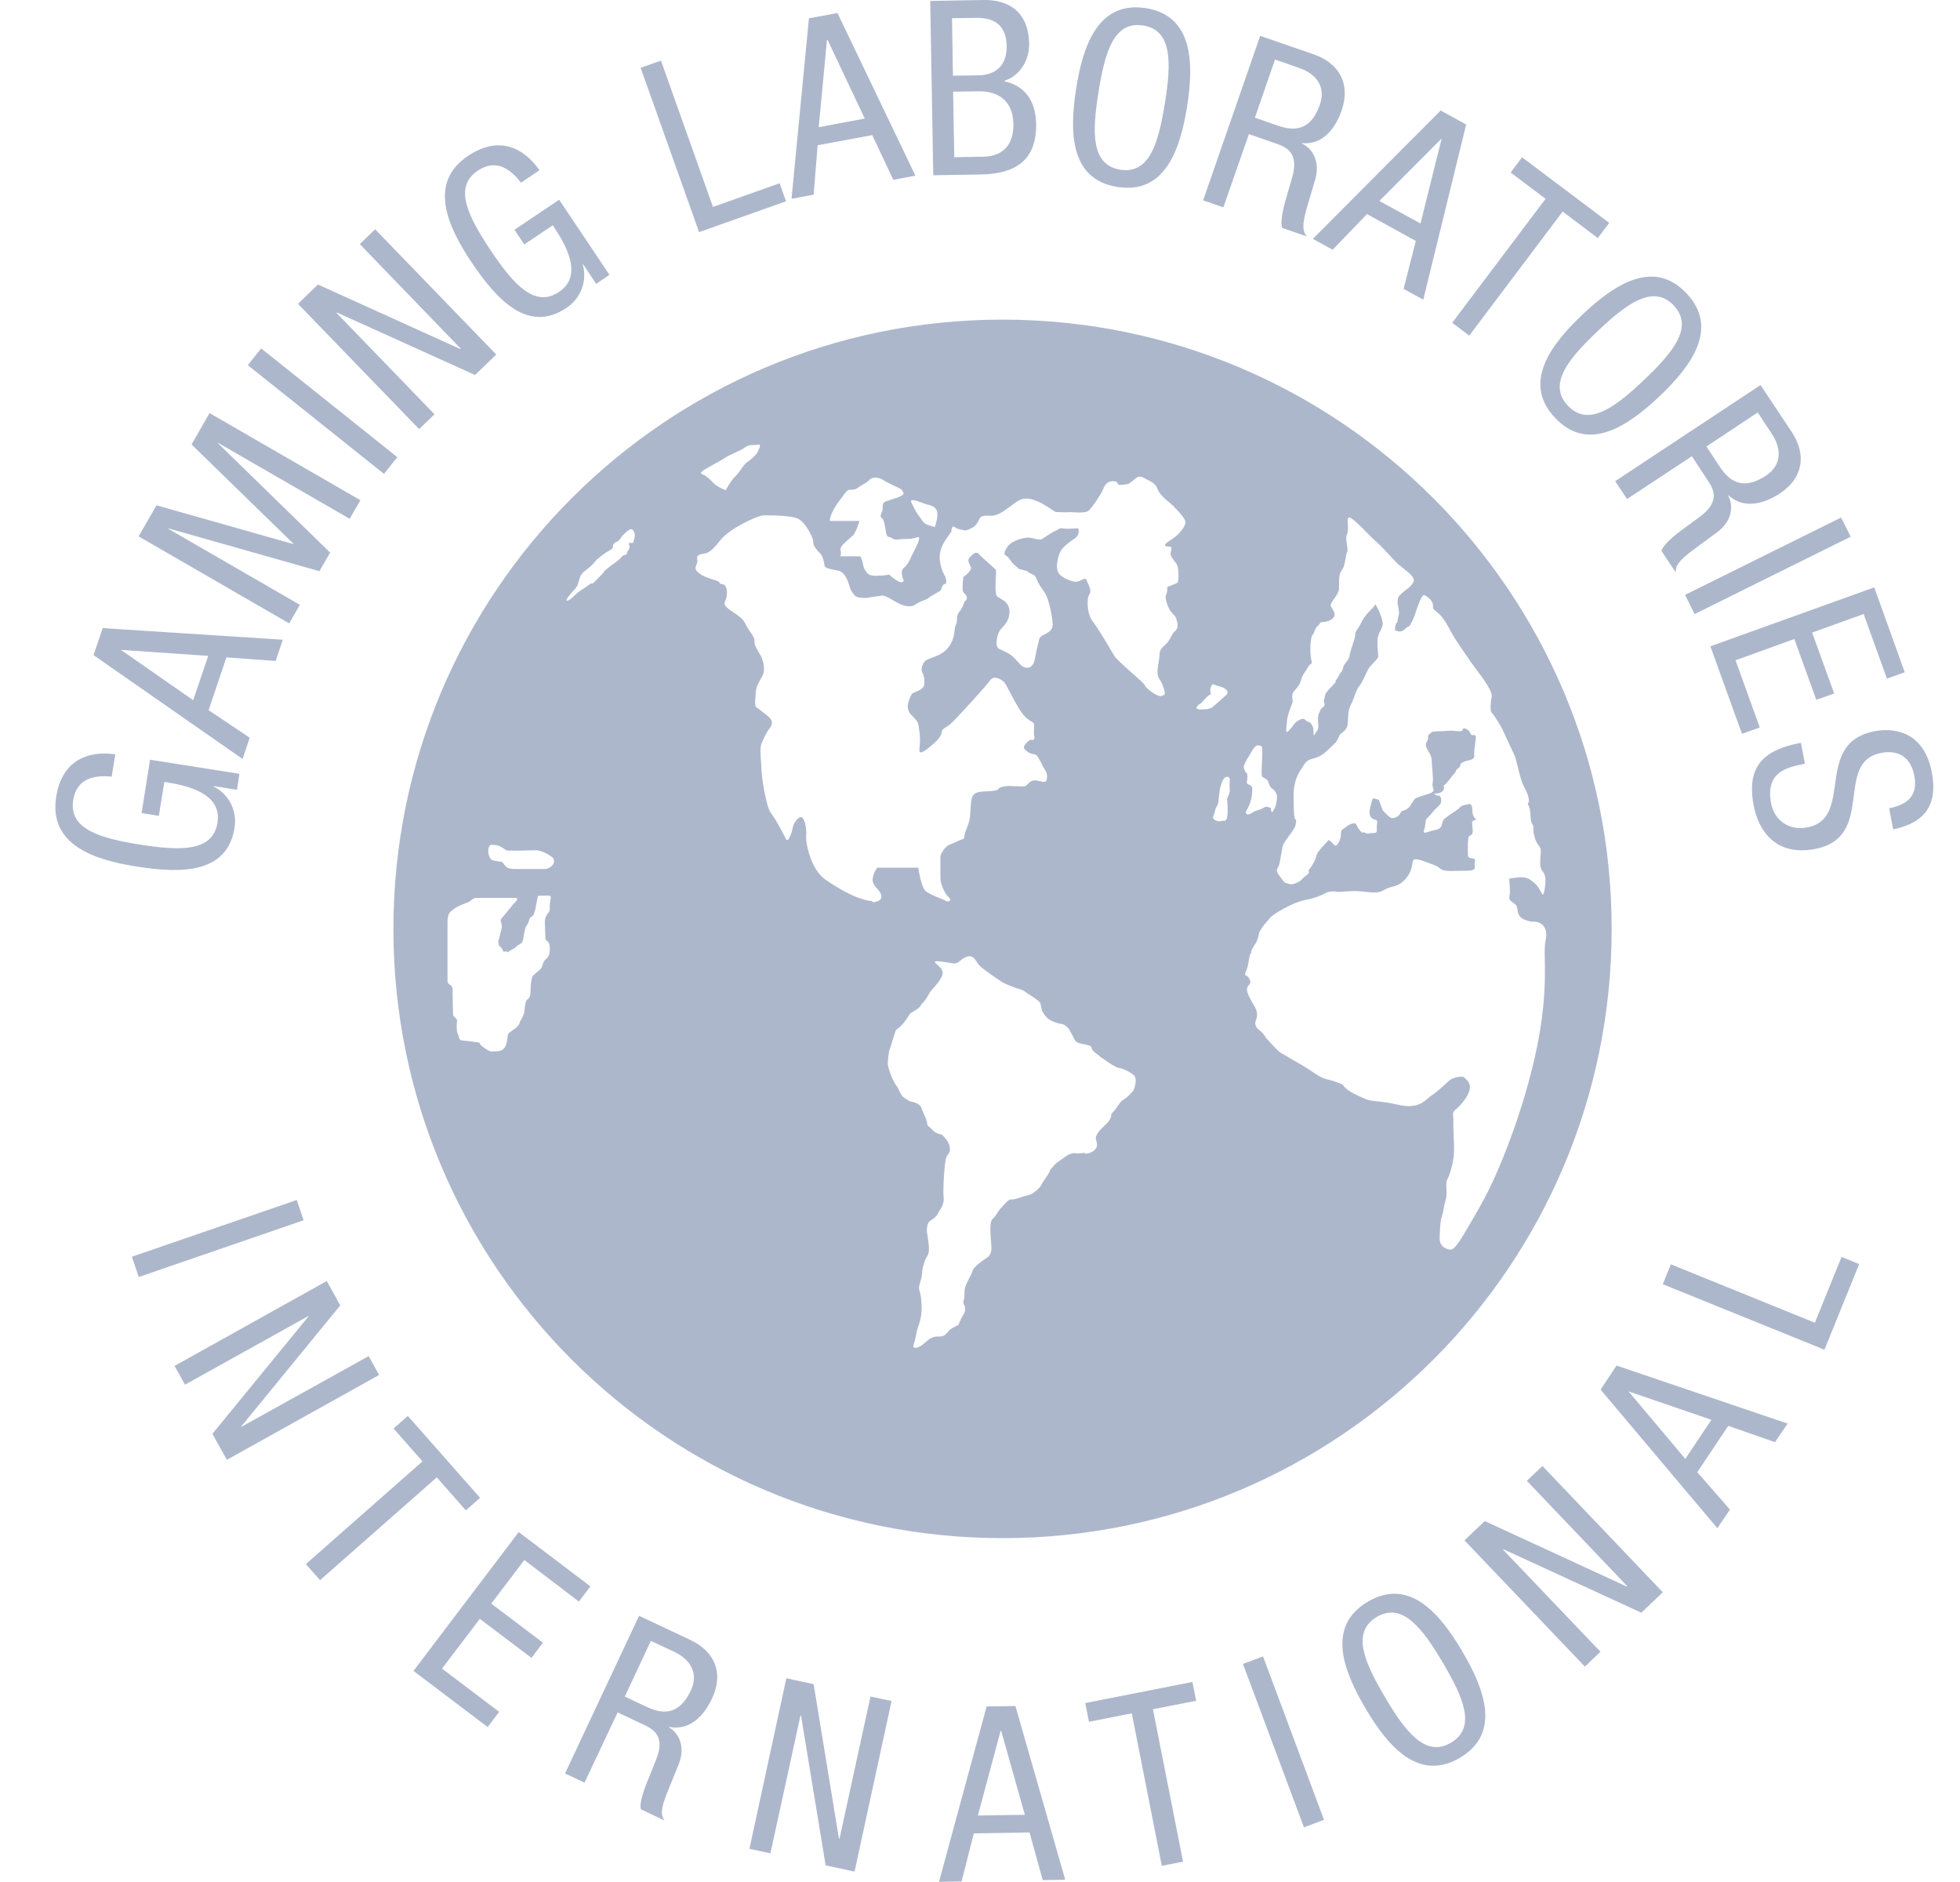 <svg width="25" height="24" viewBox="0 0 25 24" fill="none" xmlns="http://www.w3.org/2000/svg">
<path fill-rule="evenodd" clip-rule="evenodd" d="M20.557 11.846C20.557 16.137 17.078 19.615 12.787 19.615C8.496 19.615 5.018 16.137 5.018 11.846C5.018 7.555 8.496 4.076 12.787 4.076C17.078 4.076 20.557 7.555 20.557 11.846ZM9.384 6.069C9.32 6.131 9.255 6.253 9.255 6.253V6.251C9.255 6.251 9.138 6.205 9.097 6.157C9.056 6.112 9.011 6.069 8.963 6.05C8.916 6.033 8.956 6.008 8.989 5.987L8.992 5.985C9.005 5.977 9.038 5.958 9.077 5.937L9.077 5.937L9.077 5.937C9.139 5.903 9.216 5.86 9.255 5.834C9.286 5.814 9.329 5.794 9.373 5.774C9.422 5.752 9.471 5.729 9.504 5.705C9.545 5.675 9.578 5.675 9.612 5.675C9.629 5.675 9.647 5.675 9.667 5.671C9.711 5.662 9.692 5.701 9.678 5.732L9.678 5.732C9.673 5.742 9.669 5.751 9.667 5.757C9.66 5.784 9.588 5.856 9.533 5.892C9.503 5.911 9.481 5.943 9.457 5.978L9.457 5.978C9.436 6.008 9.414 6.04 9.384 6.069ZM11.133 11.506C11.212 11.499 11.255 11.47 11.238 11.408C11.229 11.378 11.209 11.356 11.189 11.334C11.166 11.309 11.143 11.283 11.133 11.245C11.114 11.173 11.188 11.065 11.188 11.065H11.712C11.712 11.065 11.748 11.307 11.803 11.36C11.838 11.393 11.919 11.426 11.982 11.451L11.982 11.451L11.982 11.451C12.019 11.466 12.05 11.479 12.06 11.487C12.086 11.508 12.153 11.487 12.103 11.444C12.053 11.401 11.995 11.278 11.995 11.195V10.924C11.995 10.89 12.057 10.795 12.103 10.775C12.151 10.756 12.172 10.747 12.23 10.72C12.245 10.713 12.258 10.709 12.268 10.706C12.294 10.697 12.302 10.695 12.302 10.658C12.302 10.636 12.314 10.605 12.328 10.569L12.328 10.569C12.347 10.521 12.369 10.465 12.373 10.407C12.375 10.388 12.376 10.369 12.377 10.35V10.35V10.35V10.35C12.382 10.261 12.386 10.172 12.414 10.141C12.447 10.101 12.489 10.098 12.552 10.093L12.555 10.093C12.568 10.092 12.581 10.091 12.595 10.091L12.595 10.091L12.595 10.091L12.595 10.091H12.595C12.655 10.087 12.723 10.084 12.733 10.064C12.747 10.038 12.8 10.028 12.85 10.024C12.87 10.021 12.906 10.024 12.944 10.026C12.999 10.029 13.058 10.032 13.078 10.024C13.09 10.018 13.101 10.008 13.112 9.996C13.132 9.976 13.155 9.953 13.193 9.952C13.215 9.951 13.24 9.956 13.264 9.962C13.305 9.971 13.341 9.979 13.348 9.952C13.36 9.909 13.36 9.861 13.329 9.818C13.313 9.794 13.298 9.763 13.285 9.738L13.285 9.738L13.285 9.738C13.275 9.717 13.266 9.699 13.26 9.691C13.256 9.686 13.252 9.679 13.249 9.672C13.236 9.649 13.221 9.619 13.19 9.619C13.149 9.619 13.039 9.561 13.063 9.513C13.089 9.465 13.142 9.434 13.142 9.434C13.142 9.434 13.207 9.453 13.193 9.394C13.185 9.364 13.187 9.325 13.189 9.291C13.191 9.259 13.192 9.233 13.185 9.224C13.179 9.215 13.167 9.208 13.152 9.199C13.135 9.188 13.113 9.175 13.087 9.152C13.047 9.116 13.015 9.064 12.993 9.029L12.982 9.01C12.972 8.995 12.94 8.936 12.907 8.874L12.907 8.874L12.907 8.874C12.869 8.803 12.829 8.728 12.816 8.709C12.79 8.673 12.682 8.601 12.63 8.675C12.575 8.752 12.177 9.19 12.117 9.238C12.097 9.255 12.079 9.265 12.064 9.275C12.035 9.292 12.016 9.303 12.012 9.336C12.005 9.386 11.957 9.444 11.899 9.492L11.884 9.504C11.823 9.556 11.72 9.643 11.727 9.561L11.729 9.533C11.735 9.461 11.739 9.41 11.727 9.331C11.723 9.311 11.722 9.295 11.72 9.281C11.715 9.232 11.713 9.211 11.665 9.159C11.653 9.146 11.643 9.136 11.635 9.127L11.635 9.127C11.599 9.091 11.592 9.083 11.581 9.037C11.566 8.979 11.614 8.874 11.631 8.85C11.637 8.841 11.656 8.834 11.678 8.824C11.723 8.806 11.784 8.781 11.789 8.728C11.796 8.649 11.782 8.613 11.763 8.572C11.743 8.531 11.763 8.471 11.799 8.431C11.811 8.416 11.842 8.405 11.88 8.39C11.95 8.365 12.043 8.33 12.1 8.251C12.16 8.171 12.169 8.095 12.176 8.039C12.18 8.01 12.182 7.987 12.191 7.971C12.203 7.951 12.204 7.926 12.206 7.901C12.207 7.869 12.209 7.836 12.232 7.808C12.273 7.758 12.292 7.703 12.299 7.681C12.302 7.674 12.307 7.668 12.313 7.662C12.326 7.649 12.341 7.634 12.328 7.604C12.32 7.586 12.309 7.576 12.3 7.566C12.288 7.554 12.278 7.543 12.278 7.518C12.278 7.475 12.282 7.353 12.292 7.353C12.302 7.353 12.378 7.288 12.385 7.252C12.388 7.239 12.38 7.222 12.371 7.204C12.356 7.174 12.339 7.141 12.366 7.111C12.409 7.063 12.452 7.025 12.488 7.068C12.508 7.091 12.567 7.144 12.619 7.19L12.619 7.19L12.619 7.19C12.663 7.229 12.701 7.263 12.704 7.269C12.706 7.273 12.704 7.302 12.703 7.342C12.698 7.433 12.69 7.579 12.718 7.604C12.728 7.613 12.741 7.621 12.757 7.63C12.808 7.659 12.878 7.7 12.876 7.803C12.874 7.906 12.825 7.96 12.785 8.002C12.773 8.015 12.762 8.026 12.754 8.038C12.718 8.088 12.685 8.244 12.742 8.273C12.755 8.279 12.768 8.285 12.782 8.292L12.782 8.292L12.782 8.292L12.782 8.292L12.782 8.292C12.829 8.314 12.88 8.338 12.919 8.373C12.938 8.39 12.956 8.41 12.973 8.429C13.002 8.462 13.03 8.494 13.061 8.507C13.109 8.529 13.173 8.515 13.195 8.424C13.205 8.381 13.211 8.347 13.217 8.318C13.223 8.283 13.229 8.253 13.238 8.222C13.244 8.205 13.247 8.191 13.249 8.178C13.255 8.148 13.259 8.128 13.293 8.107C13.301 8.102 13.311 8.098 13.321 8.092C13.369 8.067 13.429 8.036 13.427 7.966C13.425 7.882 13.384 7.65 13.329 7.564C13.307 7.53 13.292 7.507 13.279 7.489C13.26 7.462 13.25 7.446 13.238 7.42L13.23 7.402L13.23 7.402C13.216 7.371 13.21 7.355 13.197 7.341C13.191 7.333 13.178 7.328 13.164 7.322C13.148 7.315 13.129 7.307 13.114 7.293C13.099 7.28 13.069 7.273 13.042 7.267C13.015 7.261 12.991 7.256 12.984 7.245C12.977 7.234 12.97 7.229 12.96 7.222C12.951 7.215 12.939 7.206 12.922 7.188C12.907 7.171 12.894 7.154 12.883 7.138C12.869 7.119 12.857 7.102 12.845 7.094L12.836 7.089C12.82 7.078 12.81 7.072 12.812 7.051C12.816 7.027 12.848 6.951 12.919 6.912C12.991 6.872 13.085 6.85 13.14 6.857C13.159 6.86 13.179 6.865 13.199 6.87L13.199 6.87C13.236 6.879 13.271 6.887 13.288 6.876C13.294 6.873 13.305 6.866 13.317 6.857C13.362 6.827 13.438 6.777 13.458 6.771C13.468 6.768 13.478 6.762 13.488 6.756C13.507 6.744 13.528 6.731 13.549 6.737C13.576 6.747 13.679 6.741 13.726 6.739C13.737 6.738 13.745 6.737 13.748 6.737C13.762 6.737 13.774 6.821 13.715 6.862L13.696 6.875C13.636 6.917 13.542 6.982 13.516 7.054C13.487 7.133 13.466 7.233 13.497 7.298C13.528 7.363 13.645 7.406 13.705 7.418C13.735 7.423 13.769 7.408 13.796 7.396C13.825 7.382 13.849 7.372 13.856 7.391C13.859 7.399 13.864 7.409 13.869 7.421L13.869 7.421L13.869 7.421C13.891 7.469 13.925 7.543 13.897 7.576C13.861 7.616 13.856 7.82 13.94 7.928C14.001 8.007 14.089 8.155 14.153 8.262L14.153 8.263C14.176 8.302 14.196 8.335 14.21 8.359C14.24 8.407 14.348 8.501 14.443 8.585L14.443 8.585L14.443 8.585C14.523 8.656 14.594 8.719 14.603 8.74C14.622 8.785 14.766 8.888 14.809 8.876C14.852 8.864 14.86 8.857 14.857 8.833C14.855 8.809 14.831 8.721 14.795 8.67C14.759 8.62 14.761 8.562 14.768 8.512L14.776 8.462C14.78 8.432 14.784 8.405 14.788 8.378C14.788 8.371 14.789 8.364 14.789 8.357C14.79 8.322 14.792 8.283 14.857 8.227C14.901 8.19 14.92 8.152 14.938 8.119C14.951 8.092 14.964 8.068 14.986 8.05C15.037 8.009 15.02 7.949 15.006 7.899C14.996 7.865 14.986 7.855 14.974 7.843C14.968 7.837 14.962 7.831 14.955 7.822C14.947 7.811 14.941 7.805 14.936 7.8C14.928 7.791 14.922 7.785 14.915 7.767L14.908 7.753C14.89 7.714 14.853 7.631 14.874 7.583C14.898 7.528 14.886 7.485 14.886 7.485C14.886 7.485 15.003 7.444 15.02 7.43C15.037 7.415 15.034 7.267 15.02 7.221C15.013 7.197 14.995 7.174 14.977 7.151C14.959 7.127 14.941 7.104 14.934 7.08C14.928 7.06 14.933 7.038 14.938 7.019C14.944 6.993 14.949 6.974 14.922 6.972L14.92 6.972C14.873 6.967 14.845 6.965 14.867 6.936C14.876 6.924 14.899 6.909 14.926 6.89C14.966 6.864 15.015 6.831 15.046 6.793C15.101 6.728 15.13 6.685 15.116 6.637C15.101 6.589 14.96 6.443 14.917 6.409C14.874 6.376 14.809 6.316 14.783 6.273C14.776 6.262 14.771 6.25 14.766 6.239C14.751 6.205 14.736 6.169 14.675 6.139C14.653 6.128 14.634 6.118 14.618 6.109C14.572 6.083 14.544 6.068 14.512 6.084C14.494 6.093 14.474 6.109 14.454 6.126C14.426 6.149 14.398 6.172 14.376 6.175C14.37 6.175 14.363 6.176 14.356 6.177C14.316 6.183 14.26 6.192 14.256 6.167C14.251 6.139 14.213 6.131 14.162 6.141C14.112 6.151 14.084 6.199 14.069 6.242C14.055 6.285 13.933 6.472 13.885 6.512C13.85 6.542 13.755 6.536 13.693 6.533L13.693 6.533L13.693 6.533C13.668 6.531 13.649 6.53 13.64 6.531C13.609 6.536 13.47 6.531 13.461 6.527C13.457 6.525 13.441 6.515 13.419 6.5L13.419 6.5C13.363 6.464 13.269 6.403 13.233 6.393C13.225 6.39 13.216 6.387 13.206 6.383C13.151 6.362 13.062 6.328 12.955 6.407L12.916 6.436C12.808 6.516 12.724 6.579 12.646 6.577L12.641 6.577C12.558 6.574 12.509 6.573 12.491 6.62C12.472 6.668 12.441 6.704 12.428 6.713C12.416 6.725 12.335 6.769 12.306 6.764C12.278 6.759 12.208 6.742 12.208 6.742C12.208 6.742 12.172 6.713 12.158 6.716C12.143 6.721 12.132 6.757 12.136 6.771C12.138 6.776 12.126 6.793 12.107 6.818C12.07 6.869 12.009 6.955 11.993 7.037C11.966 7.159 12.021 7.293 12.048 7.336C12.074 7.379 12.074 7.437 12.062 7.444C12.059 7.446 12.055 7.447 12.052 7.447C12.044 7.448 12.036 7.449 12.021 7.473C12.012 7.487 12.009 7.499 12.007 7.508C12.005 7.519 12.002 7.528 11.988 7.537C11.974 7.547 11.967 7.551 11.959 7.555C11.952 7.558 11.944 7.562 11.93 7.571L11.918 7.579L11.912 7.583C11.91 7.584 11.908 7.585 11.903 7.588L11.873 7.604C11.851 7.616 11.848 7.62 11.846 7.624C11.843 7.629 11.84 7.634 11.772 7.66C11.726 7.677 11.701 7.693 11.681 7.706C11.653 7.724 11.636 7.734 11.585 7.731C11.512 7.727 11.438 7.683 11.387 7.653L11.387 7.653C11.378 7.647 11.37 7.642 11.363 7.638C11.312 7.609 11.262 7.59 11.25 7.595C11.245 7.597 11.221 7.6 11.192 7.604C11.154 7.608 11.106 7.614 11.078 7.621C11.027 7.633 10.927 7.621 10.908 7.6C10.889 7.578 10.857 7.542 10.845 7.506C10.844 7.502 10.842 7.497 10.84 7.49C10.824 7.434 10.784 7.298 10.697 7.279C10.679 7.275 10.662 7.271 10.645 7.268C10.574 7.254 10.523 7.243 10.517 7.214C10.516 7.209 10.515 7.202 10.514 7.196L10.514 7.196L10.514 7.195L10.514 7.195L10.514 7.195C10.507 7.155 10.496 7.093 10.46 7.056C10.417 7.013 10.369 6.958 10.373 6.912C10.378 6.867 10.275 6.656 10.175 6.613C10.079 6.572 9.834 6.572 9.75 6.572L9.739 6.572C9.667 6.572 9.31 6.737 9.195 6.881C9.08 7.025 9.047 7.039 9.008 7.054C8.999 7.057 8.986 7.059 8.973 7.062H8.973C8.93 7.069 8.879 7.078 8.893 7.133C8.901 7.16 8.891 7.181 8.883 7.202C8.869 7.236 8.856 7.266 8.92 7.312C8.973 7.353 9.043 7.374 9.096 7.391C9.143 7.405 9.177 7.415 9.178 7.432C9.18 7.444 9.19 7.446 9.204 7.448C9.23 7.451 9.267 7.457 9.272 7.547C9.275 7.602 9.262 7.635 9.252 7.66C9.237 7.696 9.23 7.715 9.291 7.763C9.32 7.785 9.347 7.804 9.371 7.82L9.371 7.82L9.371 7.82L9.372 7.82L9.372 7.82C9.431 7.861 9.477 7.892 9.511 7.961C9.53 8 9.552 8.032 9.571 8.06L9.571 8.06L9.571 8.06L9.571 8.06L9.571 8.06L9.571 8.06L9.571 8.06C9.601 8.103 9.625 8.138 9.624 8.177C9.62 8.223 9.655 8.281 9.682 8.325C9.693 8.343 9.702 8.359 9.708 8.371C9.727 8.414 9.756 8.498 9.741 8.572C9.735 8.603 9.718 8.634 9.699 8.666C9.673 8.711 9.645 8.76 9.641 8.821C9.639 8.839 9.638 8.856 9.637 8.873L9.637 8.873L9.637 8.873L9.637 8.873L9.637 8.873C9.63 8.952 9.626 9.008 9.648 9.02C9.664 9.029 9.687 9.047 9.718 9.072L9.718 9.072C9.738 9.088 9.762 9.107 9.789 9.128C9.859 9.18 9.859 9.236 9.818 9.286C9.777 9.336 9.739 9.422 9.712 9.485C9.694 9.528 9.701 9.63 9.707 9.715L9.707 9.715C9.71 9.751 9.712 9.784 9.712 9.808C9.712 9.887 9.77 10.287 9.832 10.366C9.895 10.445 10.002 10.651 10.026 10.701C10.05 10.752 10.098 10.632 10.11 10.56C10.122 10.488 10.196 10.395 10.232 10.426C10.268 10.459 10.29 10.562 10.283 10.661C10.275 10.759 10.345 11.089 10.527 11.216C10.709 11.343 10.864 11.417 10.922 11.439C10.979 11.46 11.08 11.494 11.121 11.489L11.133 11.506ZM6.432 11.026C6.424 11.015 6.415 11.003 6.403 10.991H6.405C6.405 10.991 6.297 10.979 6.271 10.965C6.247 10.95 6.228 10.898 6.228 10.85C6.228 10.802 6.249 10.773 6.264 10.773C6.278 10.773 6.338 10.775 6.364 10.787C6.391 10.8 6.446 10.831 6.458 10.843C6.465 10.852 6.678 10.847 6.787 10.844H6.787H6.787L6.787 10.844L6.787 10.844L6.787 10.844C6.816 10.843 6.838 10.843 6.846 10.843C6.882 10.843 6.97 10.879 7.004 10.905C7.009 10.909 7.015 10.913 7.021 10.916L7.021 10.916C7.048 10.934 7.072 10.949 7.066 10.991C7.059 11.041 7.001 11.082 6.946 11.082H6.575C6.473 11.082 6.455 11.058 6.432 11.026ZM6.57 11.45C6.642 11.45 6.549 11.527 6.549 11.527L6.546 11.531C6.546 11.531 6.455 11.646 6.412 11.694C6.381 11.727 6.384 11.736 6.39 11.758C6.393 11.765 6.396 11.775 6.398 11.788C6.403 11.824 6.4 11.834 6.395 11.851C6.394 11.856 6.392 11.861 6.39 11.867C6.388 11.876 6.386 11.885 6.384 11.896C6.379 11.92 6.373 11.948 6.362 11.982C6.352 12.009 6.355 12.014 6.358 12.02C6.36 12.024 6.363 12.028 6.362 12.039C6.361 12.054 6.369 12.062 6.38 12.072C6.391 12.083 6.404 12.095 6.414 12.118L6.414 12.118C6.422 12.136 6.424 12.14 6.427 12.14C6.427 12.14 6.428 12.14 6.429 12.139C6.434 12.135 6.442 12.128 6.47 12.137C6.489 12.144 6.495 12.146 6.495 12.146C6.495 12.146 6.494 12.145 6.493 12.144C6.489 12.14 6.48 12.134 6.491 12.13C6.503 12.126 6.507 12.123 6.514 12.119C6.519 12.115 6.526 12.111 6.539 12.104L6.547 12.1C6.567 12.09 6.567 12.09 6.587 12.07C6.599 12.059 6.608 12.053 6.619 12.047C6.628 12.043 6.637 12.037 6.649 12.027C6.669 12.011 6.674 11.976 6.678 11.943C6.68 11.933 6.681 11.924 6.683 11.915C6.69 11.876 6.697 11.848 6.704 11.826C6.707 11.818 6.712 11.811 6.718 11.803C6.727 11.789 6.74 11.772 6.747 11.74C6.756 11.705 6.765 11.699 6.778 11.691C6.783 11.688 6.789 11.684 6.795 11.678C6.817 11.656 6.831 11.587 6.836 11.551C6.841 11.515 6.862 11.424 6.862 11.424C6.862 11.424 6.984 11.417 7.013 11.424C7.03 11.428 7.026 11.45 7.02 11.481C7.016 11.505 7.011 11.534 7.013 11.565C7.015 11.616 7.005 11.629 6.991 11.645C6.985 11.652 6.979 11.659 6.972 11.671C6.951 11.709 6.946 11.735 6.951 11.8C6.952 11.82 6.952 11.841 6.953 11.861L6.953 11.861L6.953 11.861L6.953 11.861L6.953 11.861L6.953 11.861L6.953 11.861L6.953 11.861L6.953 11.861C6.954 11.906 6.955 11.947 6.958 11.972C6.96 11.985 6.967 11.991 6.976 11.997C6.991 12.009 7.01 12.023 7.013 12.087C7.018 12.187 6.982 12.216 6.956 12.238L6.956 12.238C6.936 12.256 6.929 12.277 6.919 12.308L6.913 12.329C6.904 12.354 6.873 12.379 6.844 12.402L6.844 12.402C6.822 12.42 6.801 12.437 6.793 12.451C6.774 12.485 6.767 12.585 6.767 12.636C6.767 12.686 6.757 12.727 6.731 12.743C6.704 12.76 6.697 12.803 6.69 12.887C6.685 12.938 6.665 12.973 6.648 13.001C6.637 13.019 6.628 13.034 6.625 13.05C6.62 13.081 6.568 13.118 6.527 13.147C6.515 13.155 6.504 13.163 6.496 13.17C6.477 13.185 6.475 13.209 6.472 13.24C6.469 13.268 6.465 13.302 6.448 13.34C6.419 13.406 6.35 13.407 6.304 13.408C6.294 13.408 6.285 13.408 6.278 13.409C6.246 13.413 6.203 13.381 6.172 13.358C6.165 13.353 6.159 13.348 6.153 13.345C6.122 13.323 6.117 13.297 6.117 13.297C6.117 13.297 5.981 13.275 5.911 13.27C5.863 13.269 5.859 13.249 5.854 13.225C5.851 13.214 5.849 13.202 5.842 13.191C5.818 13.155 5.825 13.057 5.83 13.021C5.833 13.001 5.817 12.987 5.803 12.974C5.792 12.965 5.782 12.956 5.78 12.945C5.777 12.918 5.773 12.684 5.773 12.617C5.773 12.582 5.755 12.569 5.738 12.558C5.723 12.547 5.708 12.536 5.708 12.509V11.752C5.708 11.646 5.75 11.619 5.777 11.602C5.784 11.597 5.79 11.594 5.794 11.589C5.813 11.568 5.926 11.52 5.957 11.512C5.97 11.509 5.985 11.498 6.002 11.486C6.024 11.469 6.048 11.45 6.072 11.45H6.57ZM11.528 7.242C11.47 7.285 11.528 7.407 11.528 7.407L11.523 7.412C11.523 7.412 11.504 7.441 11.454 7.412C11.403 7.383 11.341 7.328 11.341 7.328C11.341 7.328 11.245 7.345 11.226 7.34C11.222 7.339 11.214 7.34 11.202 7.341C11.163 7.344 11.091 7.349 11.054 7.3C11.019 7.253 11.013 7.223 11.007 7.192C11.005 7.181 11.003 7.169 10.999 7.156C10.984 7.108 10.972 7.094 10.972 7.094H10.716C10.716 7.094 10.735 7.07 10.721 7.014C10.71 6.975 10.78 6.915 10.834 6.869L10.834 6.869L10.834 6.869L10.834 6.869C10.854 6.851 10.873 6.835 10.884 6.823C10.922 6.78 10.963 6.643 10.963 6.643H10.589C10.577 6.643 10.589 6.579 10.632 6.5C10.668 6.435 10.716 6.371 10.756 6.319L10.781 6.286C10.812 6.244 10.828 6.245 10.854 6.245C10.863 6.245 10.873 6.245 10.886 6.243C10.917 6.239 10.935 6.226 10.956 6.211C10.966 6.204 10.977 6.196 10.992 6.188C11.032 6.167 11.078 6.138 11.09 6.119C11.102 6.1 11.152 6.083 11.209 6.097C11.237 6.104 11.241 6.107 11.256 6.116C11.272 6.126 11.301 6.145 11.387 6.186C11.504 6.241 11.504 6.242 11.507 6.254C11.508 6.259 11.509 6.265 11.521 6.279C11.549 6.313 11.451 6.345 11.37 6.37C11.343 6.379 11.318 6.387 11.3 6.394C11.259 6.411 11.259 6.434 11.259 6.464C11.259 6.485 11.259 6.509 11.245 6.538C11.222 6.586 11.236 6.597 11.25 6.609C11.257 6.615 11.263 6.62 11.267 6.629C11.279 6.658 11.289 6.708 11.3 6.787C11.309 6.84 11.325 6.845 11.348 6.85C11.359 6.853 11.371 6.857 11.384 6.866C11.414 6.887 11.445 6.882 11.478 6.877C11.491 6.876 11.503 6.874 11.516 6.873C11.529 6.873 11.541 6.873 11.554 6.873C11.588 6.873 11.624 6.873 11.669 6.859C11.729 6.84 11.727 6.851 11.72 6.883L11.72 6.888C11.712 6.923 11.677 6.995 11.643 7.058C11.636 7.071 11.63 7.084 11.624 7.098C11.6 7.151 11.573 7.208 11.528 7.242ZM11.934 6.688L11.934 6.688C11.945 6.647 11.964 6.581 11.954 6.53C11.941 6.461 11.875 6.445 11.827 6.433L11.82 6.432C11.8 6.427 11.775 6.417 11.75 6.408C11.717 6.395 11.685 6.383 11.665 6.381C11.629 6.377 11.607 6.374 11.629 6.417L11.633 6.427C11.656 6.472 11.693 6.547 11.722 6.58C11.732 6.592 11.74 6.604 11.748 6.617L11.748 6.617C11.766 6.644 11.783 6.671 11.818 6.686C11.868 6.707 11.923 6.721 11.923 6.721H11.925C11.925 6.716 11.929 6.704 11.934 6.688L11.934 6.688ZM8.074 6.922C8.089 6.881 8.101 6.838 8.096 6.809C8.091 6.78 8.069 6.735 8.034 6.752C7.998 6.768 7.94 6.831 7.933 6.84C7.926 6.852 7.897 6.895 7.875 6.905L7.873 6.906C7.852 6.915 7.825 6.927 7.82 6.953C7.819 6.959 7.819 6.965 7.818 6.969C7.816 6.984 7.816 6.992 7.801 7.001C7.794 7.005 7.792 7.007 7.79 7.009C7.787 7.013 7.783 7.017 7.751 7.034C7.721 7.05 7.716 7.054 7.71 7.059C7.706 7.063 7.7 7.068 7.686 7.077C7.665 7.093 7.657 7.099 7.648 7.107L7.648 7.107C7.641 7.112 7.634 7.118 7.622 7.128C7.607 7.139 7.605 7.142 7.601 7.148C7.596 7.156 7.589 7.167 7.557 7.199C7.529 7.228 7.5 7.25 7.477 7.268C7.45 7.289 7.429 7.305 7.423 7.319C7.419 7.328 7.416 7.33 7.413 7.332C7.408 7.336 7.403 7.34 7.387 7.396C7.363 7.479 7.361 7.482 7.304 7.544L7.303 7.544C7.246 7.607 7.195 7.681 7.248 7.657C7.278 7.643 7.3 7.621 7.324 7.598C7.345 7.578 7.367 7.557 7.396 7.537L7.429 7.516C7.475 7.485 7.507 7.463 7.533 7.444C7.545 7.435 7.547 7.438 7.548 7.44C7.552 7.445 7.555 7.45 7.602 7.401C7.641 7.361 7.648 7.354 7.652 7.35C7.655 7.347 7.655 7.347 7.679 7.322C7.698 7.302 7.702 7.295 7.705 7.289C7.71 7.281 7.712 7.277 7.765 7.235C7.813 7.198 7.819 7.194 7.827 7.189C7.833 7.185 7.84 7.18 7.871 7.156C7.91 7.125 7.921 7.112 7.928 7.103C7.934 7.096 7.937 7.092 7.95 7.085C7.962 7.076 7.97 7.076 7.976 7.076C7.984 7.075 7.989 7.075 7.998 7.056C8.005 7.039 7.996 7.046 7.992 7.049C7.988 7.052 7.988 7.052 8.012 7.022C8.039 6.988 8.029 6.961 8.023 6.944C8.018 6.931 8.016 6.924 8.034 6.924H8.074V6.922ZM15.322 8.966C15.337 8.947 15.384 8.897 15.406 8.876C15.413 8.868 15.421 8.865 15.428 8.862C15.441 8.858 15.448 8.854 15.439 8.828C15.425 8.787 15.461 8.713 15.48 8.727C15.489 8.734 15.514 8.741 15.54 8.749C15.568 8.757 15.597 8.765 15.614 8.775C15.648 8.794 15.676 8.83 15.643 8.861C15.609 8.892 15.501 8.988 15.466 9.017C15.43 9.046 15.365 9.046 15.351 9.046L15.346 9.046L15.341 9.046C15.314 9.048 15.252 9.052 15.264 9.019C15.276 8.99 15.31 8.972 15.322 8.966ZM15.652 10.187L15.658 10.171L15.663 10.159C15.678 10.123 15.688 10.1 15.686 10.065C15.681 10.022 15.683 9.974 15.686 9.943C15.688 9.912 15.664 9.9 15.636 9.909C15.607 9.921 15.58 9.974 15.564 10.046C15.555 10.084 15.55 10.135 15.546 10.177L15.546 10.177L15.546 10.177L15.546 10.177L15.546 10.177L15.546 10.177C15.542 10.213 15.539 10.243 15.535 10.254C15.532 10.262 15.527 10.27 15.522 10.279L15.522 10.279C15.511 10.3 15.498 10.324 15.494 10.352C15.492 10.368 15.487 10.381 15.481 10.393C15.473 10.412 15.466 10.427 15.48 10.443C15.501 10.47 15.556 10.479 15.578 10.47C15.585 10.466 15.594 10.466 15.602 10.467C15.622 10.468 15.642 10.468 15.652 10.422C15.667 10.357 15.652 10.187 15.652 10.187ZM15.865 9.771C15.858 9.8 15.892 9.851 15.892 9.851L15.889 9.853L15.909 9.865C15.909 9.865 15.916 9.925 15.904 9.965C15.896 9.991 15.915 10 15.935 10.008C15.945 10.012 15.955 10.017 15.961 10.023C15.979 10.041 15.972 10.105 15.967 10.149L15.966 10.157C15.961 10.2 15.932 10.284 15.904 10.327C15.875 10.37 15.901 10.392 15.93 10.385C15.944 10.381 15.959 10.372 15.974 10.363C15.992 10.352 16.01 10.341 16.028 10.337C16.062 10.329 16.105 10.31 16.126 10.296C16.144 10.284 16.153 10.287 16.174 10.292C16.179 10.293 16.184 10.295 16.191 10.296C16.211 10.3 16.212 10.308 16.212 10.32C16.212 10.327 16.212 10.336 16.217 10.346C16.229 10.365 16.235 10.35 16.248 10.324C16.252 10.316 16.256 10.308 16.261 10.298C16.282 10.26 16.289 10.188 16.289 10.148C16.289 10.148 16.277 10.09 16.227 10.056C16.199 10.039 16.19 10.011 16.183 9.987C16.177 9.968 16.171 9.951 16.158 9.942C16.126 9.92 16.119 9.915 16.1 9.906C16.088 9.9 16.093 9.797 16.097 9.705C16.099 9.648 16.102 9.594 16.1 9.57L16.099 9.552C16.098 9.533 16.097 9.524 16.092 9.519C16.088 9.514 16.08 9.512 16.064 9.508L16.052 9.506C16.014 9.496 15.981 9.555 15.954 9.603L15.954 9.603L15.954 9.603L15.954 9.603C15.945 9.618 15.937 9.631 15.93 9.642C15.899 9.688 15.873 9.743 15.865 9.771ZM16.603 9.799C16.571 9.847 16.496 9.957 16.5 10.154C16.5 10.203 16.5 10.426 16.519 10.444C16.537 10.456 16.534 10.471 16.529 10.494C16.527 10.502 16.525 10.512 16.524 10.523C16.523 10.55 16.474 10.615 16.434 10.669L16.434 10.669L16.434 10.669L16.434 10.669C16.415 10.696 16.397 10.72 16.387 10.736C16.361 10.781 16.359 10.792 16.353 10.833L16.352 10.841C16.348 10.866 16.342 10.896 16.336 10.925L16.336 10.925L16.336 10.925C16.331 10.95 16.326 10.975 16.323 10.997C16.318 11.028 16.31 11.043 16.301 11.059L16.301 11.059C16.297 11.067 16.293 11.074 16.289 11.083C16.28 11.112 16.299 11.145 16.323 11.174C16.329 11.182 16.337 11.192 16.344 11.202L16.344 11.202L16.344 11.202C16.364 11.23 16.386 11.26 16.402 11.26C16.407 11.26 16.414 11.263 16.422 11.266C16.444 11.274 16.478 11.287 16.536 11.26C16.582 11.239 16.597 11.224 16.613 11.206C16.625 11.193 16.637 11.18 16.663 11.162C16.701 11.135 16.698 11.126 16.694 11.116C16.692 11.11 16.689 11.104 16.697 11.092L16.707 11.078C16.732 11.041 16.779 10.974 16.788 10.92C16.794 10.876 16.858 10.808 16.901 10.763C16.919 10.744 16.933 10.73 16.938 10.721C16.949 10.703 16.973 10.728 16.996 10.752C17.009 10.766 17.022 10.779 17.032 10.784C17.056 10.793 17.104 10.702 17.104 10.642C17.104 10.589 17.113 10.583 17.135 10.569L17.144 10.563C17.151 10.559 17.158 10.553 17.165 10.548C17.188 10.53 17.213 10.51 17.257 10.501C17.291 10.495 17.295 10.504 17.305 10.526C17.312 10.541 17.322 10.563 17.348 10.592C17.372 10.618 17.377 10.625 17.378 10.624C17.379 10.624 17.379 10.623 17.378 10.621C17.378 10.616 17.377 10.605 17.405 10.618C17.44 10.634 17.451 10.632 17.469 10.628C17.48 10.625 17.495 10.622 17.52 10.623C17.564 10.625 17.563 10.602 17.561 10.566C17.561 10.548 17.56 10.527 17.564 10.503C17.571 10.461 17.562 10.459 17.543 10.454C17.53 10.451 17.512 10.446 17.492 10.427C17.451 10.388 17.473 10.308 17.489 10.25C17.493 10.236 17.497 10.224 17.499 10.213C17.508 10.173 17.523 10.179 17.543 10.187C17.551 10.19 17.559 10.193 17.568 10.194C17.589 10.197 17.59 10.201 17.595 10.219C17.598 10.231 17.603 10.25 17.616 10.278C17.629 10.309 17.633 10.321 17.635 10.327L17.636 10.331L17.637 10.333C17.638 10.335 17.64 10.337 17.644 10.341L17.652 10.35C17.678 10.379 17.693 10.393 17.729 10.422C17.765 10.451 17.841 10.417 17.863 10.369C17.875 10.343 17.882 10.341 17.896 10.338C17.908 10.336 17.923 10.332 17.949 10.314C17.985 10.288 17.992 10.272 17.998 10.259C18.001 10.251 18.003 10.245 18.011 10.238C18.02 10.231 18.024 10.223 18.028 10.214C18.035 10.2 18.042 10.185 18.067 10.175C18.101 10.161 18.108 10.159 18.175 10.138L18.222 10.123C18.297 10.099 18.289 10.077 18.279 10.047C18.274 10.032 18.268 10.014 18.273 9.993C18.28 9.953 18.277 9.909 18.272 9.85C18.27 9.82 18.267 9.787 18.265 9.749C18.261 9.65 18.253 9.636 18.218 9.577L18.203 9.55C18.175 9.5 18.188 9.478 18.201 9.456C18.209 9.442 18.217 9.428 18.215 9.406C18.213 9.372 18.226 9.364 18.239 9.357C18.245 9.353 18.252 9.349 18.256 9.342C18.262 9.327 18.321 9.326 18.381 9.324H18.381C18.41 9.323 18.44 9.323 18.464 9.32C18.511 9.316 18.532 9.318 18.558 9.321C18.572 9.322 18.587 9.324 18.608 9.325C18.65 9.327 18.653 9.315 18.656 9.304C18.657 9.3 18.659 9.295 18.663 9.291C18.677 9.279 18.742 9.306 18.754 9.349C18.76 9.373 18.778 9.374 18.794 9.374C18.808 9.374 18.82 9.374 18.823 9.39C18.827 9.404 18.822 9.442 18.816 9.485L18.816 9.485L18.816 9.485L18.816 9.485C18.809 9.533 18.802 9.589 18.804 9.627C18.808 9.678 18.777 9.685 18.733 9.696C18.715 9.7 18.695 9.705 18.675 9.713C18.634 9.729 18.63 9.743 18.626 9.759C18.623 9.771 18.619 9.784 18.598 9.799C18.572 9.819 18.571 9.825 18.569 9.833C18.568 9.84 18.567 9.847 18.55 9.864C18.535 9.879 18.519 9.901 18.502 9.923C18.479 9.953 18.455 9.985 18.43 10.005L18.43 10.005C18.414 10.019 18.41 10.022 18.411 10.024C18.411 10.025 18.412 10.025 18.413 10.026C18.416 10.028 18.423 10.034 18.416 10.063C18.402 10.12 18.308 10.12 18.294 10.12C18.28 10.12 18.33 10.151 18.342 10.146C18.354 10.142 18.383 10.156 18.383 10.204C18.383 10.246 18.372 10.257 18.335 10.292L18.318 10.309C18.294 10.333 18.275 10.355 18.258 10.375L18.258 10.375C18.239 10.397 18.223 10.416 18.205 10.431C18.187 10.447 18.184 10.471 18.181 10.501C18.179 10.524 18.176 10.552 18.165 10.582C18.148 10.63 18.174 10.622 18.227 10.606C18.251 10.598 18.28 10.589 18.313 10.582C18.378 10.569 18.386 10.538 18.394 10.505C18.399 10.483 18.404 10.46 18.426 10.441C18.458 10.413 18.478 10.4 18.502 10.384L18.502 10.384C18.517 10.374 18.534 10.364 18.555 10.348C18.575 10.334 18.584 10.327 18.591 10.323L18.591 10.323C18.594 10.32 18.597 10.319 18.599 10.317C18.604 10.313 18.608 10.309 18.62 10.297L18.62 10.297C18.643 10.274 18.663 10.27 18.702 10.261L18.702 10.261L18.702 10.261C18.711 10.259 18.721 10.257 18.732 10.254C18.774 10.244 18.777 10.291 18.78 10.336C18.782 10.355 18.783 10.374 18.787 10.388C18.802 10.436 18.831 10.451 18.831 10.451C18.831 10.451 18.831 10.453 18.797 10.463C18.772 10.47 18.775 10.492 18.78 10.535C18.782 10.55 18.784 10.567 18.785 10.587C18.787 10.637 18.773 10.644 18.758 10.651C18.751 10.654 18.743 10.658 18.737 10.666C18.721 10.689 18.722 10.792 18.723 10.861L18.723 10.894C18.723 10.938 18.745 10.941 18.77 10.944C18.779 10.946 18.79 10.947 18.799 10.951C18.817 10.959 18.816 10.966 18.813 10.982C18.81 10.996 18.806 11.016 18.811 11.049C18.819 11.104 18.76 11.105 18.649 11.105C18.615 11.105 18.576 11.105 18.534 11.107C18.415 11.111 18.389 11.092 18.358 11.068C18.341 11.055 18.322 11.041 18.284 11.028C18.255 11.018 18.23 11.008 18.206 10.999C18.147 10.976 18.103 10.958 18.055 10.958C18.023 10.958 18.02 10.981 18.014 11.019C18.007 11.062 17.997 11.124 17.939 11.195C17.871 11.28 17.81 11.295 17.753 11.31C17.721 11.319 17.69 11.326 17.659 11.346C17.593 11.391 17.52 11.384 17.417 11.373C17.394 11.37 17.37 11.368 17.343 11.366C17.266 11.36 17.196 11.366 17.141 11.37C17.093 11.373 17.057 11.376 17.037 11.37C16.994 11.361 16.929 11.375 16.907 11.389C16.886 11.404 16.78 11.454 16.637 11.48C16.493 11.505 16.23 11.663 16.201 11.703C16.189 11.72 16.178 11.732 16.166 11.745C16.147 11.766 16.125 11.79 16.093 11.837C16.059 11.889 16.057 11.904 16.055 11.921C16.053 11.931 16.052 11.942 16.045 11.96L16.039 11.978L16.039 11.978C16.036 11.986 16.035 11.992 16.032 11.998C16.027 12.01 16.02 12.023 15.995 12.063L15.995 12.063L15.988 12.075C15.958 12.122 15.96 12.129 15.961 12.135C15.962 12.139 15.963 12.143 15.952 12.161C15.939 12.181 15.935 12.209 15.929 12.243V12.243C15.924 12.281 15.917 12.325 15.897 12.374C15.873 12.432 15.877 12.434 15.893 12.44C15.903 12.444 15.916 12.45 15.93 12.472C15.962 12.523 15.947 12.542 15.924 12.569L15.916 12.58C15.889 12.613 15.909 12.681 15.995 12.822C16.052 12.913 16.034 12.966 16.02 13.008C16.013 13.031 16.006 13.05 16.014 13.071C16.028 13.109 16.035 13.114 16.053 13.128C16.062 13.136 16.074 13.145 16.091 13.162C16.125 13.196 16.135 13.213 16.142 13.225L16.142 13.225C16.145 13.231 16.148 13.236 16.153 13.241C16.167 13.258 16.282 13.385 16.318 13.413C16.332 13.425 16.382 13.453 16.446 13.489L16.446 13.49C16.541 13.544 16.668 13.617 16.754 13.677C16.853 13.746 16.895 13.756 16.95 13.77C16.976 13.776 17.004 13.783 17.041 13.797C17.124 13.827 17.126 13.83 17.137 13.846C17.142 13.852 17.148 13.861 17.163 13.876C17.207 13.917 17.253 13.939 17.343 13.982L17.386 14.002C17.45 14.033 17.493 14.037 17.561 14.044C17.622 14.05 17.703 14.058 17.837 14.089C18.062 14.14 18.152 14.061 18.215 14.005C18.231 13.991 18.246 13.978 18.261 13.969C18.317 13.935 18.4 13.858 18.453 13.809L18.453 13.809C18.467 13.796 18.479 13.785 18.488 13.777C18.529 13.742 18.656 13.713 18.68 13.742C18.684 13.747 18.689 13.752 18.695 13.758L18.695 13.758C18.723 13.785 18.762 13.823 18.744 13.9C18.723 13.993 18.622 14.105 18.567 14.149C18.529 14.178 18.532 14.208 18.536 14.245C18.538 14.262 18.54 14.28 18.538 14.3C18.536 14.33 18.539 14.398 18.541 14.473C18.545 14.555 18.548 14.645 18.546 14.702C18.541 14.81 18.495 14.98 18.462 15.037C18.445 15.067 18.447 15.112 18.449 15.162C18.452 15.209 18.454 15.259 18.44 15.301C18.426 15.344 18.42 15.378 18.415 15.409C18.41 15.442 18.405 15.472 18.392 15.507C18.372 15.567 18.369 15.641 18.365 15.733L18.363 15.777C18.359 15.887 18.423 15.923 18.493 15.935C18.555 15.946 18.624 15.825 18.807 15.509L18.878 15.384C19.116 14.973 19.446 14.132 19.607 13.341C19.713 12.815 19.708 12.468 19.704 12.245C19.702 12.133 19.701 12.052 19.714 11.995C19.753 11.825 19.659 11.754 19.568 11.754C19.477 11.754 19.405 11.713 19.384 11.684C19.369 11.665 19.36 11.637 19.355 11.6C19.348 11.548 19.343 11.54 19.29 11.505C19.243 11.472 19.248 11.447 19.255 11.416L19.257 11.406C19.264 11.368 19.25 11.205 19.25 11.205C19.25 11.205 19.403 11.176 19.451 11.191L19.457 11.193C19.499 11.205 19.506 11.207 19.563 11.253C19.611 11.291 19.638 11.34 19.657 11.377C19.662 11.386 19.667 11.394 19.671 11.402C19.693 11.437 19.709 11.308 19.712 11.253C19.714 11.198 19.709 11.148 19.671 11.104C19.637 11.066 19.645 10.966 19.65 10.901L19.652 10.882C19.657 10.822 19.645 10.803 19.616 10.767C19.587 10.731 19.568 10.661 19.561 10.618C19.558 10.603 19.559 10.59 19.559 10.578C19.56 10.553 19.561 10.531 19.542 10.503C19.527 10.482 19.524 10.439 19.521 10.395C19.518 10.352 19.515 10.308 19.501 10.281C19.484 10.248 19.487 10.244 19.493 10.237C19.496 10.233 19.501 10.228 19.501 10.211C19.501 10.17 19.48 10.101 19.436 10.027C19.406 9.974 19.371 9.831 19.349 9.738L19.349 9.738L19.349 9.738L19.349 9.738C19.34 9.701 19.333 9.673 19.329 9.66C19.321 9.637 19.288 9.567 19.255 9.498L19.255 9.498C19.227 9.439 19.199 9.381 19.187 9.351C19.163 9.287 19.056 9.114 19.027 9.088C19.001 9.062 19.015 8.947 19.027 8.882C19.037 8.817 18.922 8.657 18.835 8.544C18.749 8.432 18.577 8.173 18.541 8.115C18.532 8.101 18.52 8.08 18.507 8.055L18.507 8.055L18.507 8.055L18.507 8.055C18.468 7.981 18.411 7.875 18.347 7.821C18.277 7.764 18.277 7.761 18.278 7.735C18.278 7.729 18.278 7.72 18.277 7.708C18.273 7.653 18.179 7.584 18.157 7.589C18.136 7.593 18.086 7.718 18.059 7.802L18.058 7.806L18.058 7.806L18.058 7.806C18.046 7.844 18.041 7.858 18.035 7.872C18.032 7.881 18.028 7.889 18.021 7.903L18.021 7.903L18.004 7.938C17.983 7.983 17.978 7.985 17.965 7.99C17.957 7.994 17.944 7.999 17.92 8.022C17.876 8.065 17.84 8.053 17.817 8.045C17.811 8.043 17.805 8.041 17.801 8.041C17.782 8.041 17.801 7.95 17.815 7.943C17.823 7.939 17.826 7.921 17.829 7.898V7.898C17.832 7.881 17.835 7.861 17.841 7.842C17.849 7.82 17.843 7.785 17.836 7.749C17.83 7.716 17.824 7.683 17.827 7.656C17.833 7.61 17.84 7.604 17.863 7.583C17.869 7.577 17.876 7.571 17.884 7.562C17.898 7.548 17.914 7.537 17.931 7.524C17.963 7.501 17.997 7.475 18.026 7.428C18.06 7.371 17.968 7.3 17.893 7.242C17.874 7.227 17.856 7.213 17.841 7.201C17.808 7.172 17.76 7.12 17.711 7.067L17.711 7.067L17.711 7.067C17.654 7.005 17.595 6.942 17.554 6.908C17.526 6.885 17.483 6.841 17.435 6.793C17.355 6.712 17.264 6.62 17.223 6.602C17.185 6.585 17.188 6.634 17.192 6.691C17.194 6.734 17.197 6.782 17.183 6.81C17.164 6.846 17.173 6.903 17.181 6.952C17.187 6.99 17.192 7.024 17.183 7.04C17.174 7.054 17.17 7.083 17.164 7.116C17.155 7.17 17.144 7.236 17.113 7.275C17.08 7.314 17.08 7.384 17.08 7.446C17.08 7.483 17.08 7.517 17.073 7.538C17.06 7.575 17.038 7.606 17.017 7.636C17.004 7.654 16.992 7.671 16.982 7.689C16.964 7.719 16.978 7.74 16.994 7.765C17.005 7.781 17.017 7.8 17.022 7.826C17.034 7.888 16.953 7.926 16.883 7.931C16.843 7.934 16.843 7.936 16.838 7.946C16.835 7.952 16.831 7.962 16.811 7.979C16.785 8.001 16.777 8.024 16.767 8.047C16.761 8.065 16.754 8.083 16.74 8.101C16.706 8.144 16.709 8.367 16.728 8.422C16.737 8.454 16.729 8.461 16.714 8.472C16.704 8.48 16.691 8.49 16.68 8.513C16.67 8.534 16.658 8.551 16.646 8.568C16.627 8.596 16.608 8.624 16.596 8.669C16.582 8.727 16.553 8.76 16.523 8.794C16.516 8.801 16.509 8.809 16.503 8.817C16.476 8.849 16.482 8.897 16.486 8.928C16.488 8.938 16.489 8.946 16.488 8.951C16.487 8.957 16.482 8.972 16.473 8.993C16.454 9.043 16.421 9.127 16.416 9.193C16.414 9.218 16.412 9.24 16.41 9.258C16.405 9.309 16.402 9.335 16.416 9.335C16.435 9.335 16.522 9.215 16.522 9.215C16.522 9.215 16.584 9.167 16.613 9.167C16.638 9.167 16.643 9.173 16.652 9.184L16.656 9.188C16.661 9.194 16.67 9.198 16.68 9.202C16.696 9.207 16.714 9.214 16.725 9.232L16.732 9.243C16.745 9.264 16.754 9.278 16.754 9.339C16.754 9.395 16.767 9.373 16.786 9.34C16.792 9.331 16.798 9.32 16.804 9.311C16.818 9.29 16.816 9.258 16.813 9.222C16.81 9.18 16.807 9.132 16.826 9.09C16.851 9.034 16.852 9.034 16.86 9.029C16.865 9.027 16.87 9.023 16.881 9.014C16.902 8.994 16.895 8.974 16.889 8.957C16.886 8.947 16.883 8.939 16.886 8.932C16.893 8.913 16.907 8.846 16.907 8.846L16.943 8.8C16.943 8.8 16.974 8.765 17.015 8.724C17.039 8.7 17.038 8.692 17.037 8.686C17.037 8.682 17.036 8.678 17.044 8.669C17.053 8.659 17.059 8.648 17.066 8.634C17.075 8.618 17.086 8.599 17.106 8.571C17.125 8.545 17.128 8.531 17.13 8.518C17.133 8.505 17.136 8.491 17.156 8.463C17.168 8.446 17.177 8.435 17.184 8.426C17.201 8.405 17.209 8.396 17.214 8.357C17.217 8.335 17.231 8.291 17.246 8.244C17.267 8.182 17.288 8.115 17.286 8.092C17.284 8.068 17.297 8.05 17.315 8.023C17.327 8.005 17.341 7.983 17.355 7.955C17.391 7.883 17.408 7.854 17.485 7.778C17.526 7.737 17.537 7.716 17.541 7.709C17.542 7.707 17.543 7.706 17.543 7.706C17.544 7.706 17.544 7.707 17.545 7.708C17.545 7.71 17.547 7.712 17.549 7.715C17.564 7.735 17.65 7.907 17.635 7.972C17.628 8.004 17.619 8.02 17.61 8.038C17.6 8.056 17.589 8.076 17.578 8.115C17.564 8.166 17.571 8.251 17.576 8.311V8.311V8.311V8.311L17.576 8.311L17.576 8.311C17.578 8.345 17.581 8.371 17.578 8.379C17.571 8.399 17.548 8.423 17.498 8.475L17.498 8.475L17.487 8.487C17.456 8.519 17.434 8.568 17.411 8.618C17.391 8.662 17.371 8.706 17.346 8.738C17.312 8.779 17.291 8.836 17.272 8.89C17.259 8.925 17.247 8.958 17.233 8.982C17.197 9.045 17.195 9.119 17.192 9.217C17.19 9.295 17.133 9.335 17.106 9.354C17.099 9.359 17.093 9.363 17.092 9.366C17.09 9.369 17.087 9.375 17.083 9.384C17.071 9.411 17.049 9.46 17.027 9.478C17.017 9.487 17 9.503 16.982 9.521C16.949 9.554 16.909 9.593 16.878 9.615C16.831 9.646 16.809 9.658 16.73 9.679C16.665 9.697 16.644 9.733 16.622 9.769L16.622 9.769C16.618 9.777 16.613 9.784 16.608 9.792L16.603 9.799ZM13.992 14.594C13.997 14.656 13.925 14.713 13.834 14.713L13.844 14.699C13.844 14.699 13.779 14.713 13.71 14.706C13.654 14.7 13.601 14.74 13.544 14.782C13.531 14.792 13.518 14.802 13.504 14.811C13.456 14.845 13.447 14.856 13.437 14.87C13.431 14.878 13.425 14.886 13.413 14.898C13.395 14.915 13.393 14.921 13.39 14.931C13.387 14.942 13.382 14.956 13.358 14.991C13.331 15.03 13.33 15.033 13.329 15.035C13.328 15.037 13.327 15.038 13.315 15.056C13.304 15.071 13.297 15.083 13.291 15.095C13.28 15.116 13.27 15.135 13.243 15.161L13.234 15.169C13.195 15.204 13.161 15.234 13.094 15.247C13.064 15.253 13.037 15.263 13.011 15.272L13.011 15.272L13.011 15.272C12.976 15.284 12.943 15.295 12.91 15.295C12.869 15.295 12.855 15.311 12.826 15.343L12.826 15.343C12.815 15.356 12.801 15.371 12.783 15.389C12.751 15.42 12.736 15.444 12.721 15.468C12.706 15.492 12.692 15.515 12.661 15.544C12.622 15.58 12.631 15.701 12.639 15.806C12.644 15.871 12.649 15.93 12.642 15.959C12.628 16.012 12.613 16.022 12.569 16.052C12.55 16.065 12.525 16.081 12.493 16.107C12.412 16.172 12.405 16.2 12.399 16.222C12.397 16.229 12.396 16.235 12.393 16.241L12.381 16.264C12.367 16.29 12.35 16.323 12.323 16.383C12.302 16.428 12.302 16.464 12.302 16.499C12.302 16.524 12.302 16.548 12.294 16.574C12.283 16.611 12.287 16.619 12.294 16.633C12.3 16.642 12.306 16.654 12.309 16.68C12.314 16.722 12.306 16.734 12.287 16.766C12.279 16.781 12.267 16.8 12.254 16.828C12.241 16.854 12.235 16.869 12.232 16.879L12.232 16.879C12.228 16.887 12.227 16.892 12.224 16.895C12.22 16.899 12.216 16.901 12.206 16.906L12.206 16.906C12.198 16.909 12.188 16.914 12.175 16.922L12.172 16.923C12.139 16.94 12.128 16.946 12.118 16.955C12.113 16.959 12.109 16.964 12.102 16.972C12.095 16.98 12.085 16.991 12.069 17.008C12.035 17.044 12.006 17.044 11.973 17.044C11.948 17.044 11.922 17.044 11.889 17.058C11.854 17.073 11.829 17.096 11.803 17.118C11.773 17.144 11.743 17.171 11.698 17.185C11.632 17.204 11.649 17.154 11.663 17.115C11.667 17.104 11.67 17.094 11.672 17.087L11.676 17.066L11.676 17.066L11.676 17.066C11.683 17.029 11.693 16.976 11.705 16.936C11.707 16.929 11.71 16.921 11.714 16.911L11.714 16.911C11.731 16.863 11.759 16.787 11.755 16.648C11.752 16.54 11.739 16.495 11.73 16.466C11.725 16.451 11.722 16.44 11.722 16.426C11.722 16.401 11.73 16.376 11.738 16.348L11.738 16.347C11.744 16.328 11.751 16.308 11.755 16.284C11.76 16.262 11.761 16.245 11.762 16.228C11.764 16.201 11.766 16.173 11.782 16.122C11.799 16.068 11.802 16.063 11.812 16.046C11.817 16.037 11.825 16.024 11.837 15.999C11.86 15.953 11.844 15.847 11.832 15.768C11.825 15.725 11.82 15.69 11.822 15.676C11.825 15.664 11.825 15.655 11.826 15.646L11.826 15.646C11.828 15.628 11.829 15.615 11.844 15.59C11.853 15.575 11.867 15.566 11.883 15.556C11.906 15.542 11.933 15.525 11.957 15.484C11.965 15.47 11.973 15.456 11.982 15.442L11.982 15.442C12.014 15.391 12.045 15.342 12.036 15.264C12.024 15.166 12.05 14.787 12.072 14.752C12.077 14.743 12.083 14.735 12.088 14.728C12.105 14.706 12.12 14.686 12.115 14.639C12.107 14.577 12.084 14.546 12.043 14.498C12.016 14.466 12.004 14.465 11.989 14.463C11.98 14.462 11.971 14.46 11.959 14.454C11.923 14.438 11.906 14.423 11.875 14.39C11.865 14.379 11.856 14.373 11.849 14.368C11.835 14.358 11.828 14.352 11.825 14.32C11.823 14.292 11.806 14.253 11.787 14.212C11.775 14.185 11.762 14.156 11.753 14.129C11.735 14.072 11.65 14.053 11.617 14.046C11.611 14.044 11.606 14.043 11.604 14.043C11.592 14.038 11.576 14.028 11.528 13.995C11.5 13.975 11.486 13.945 11.471 13.912C11.46 13.888 11.448 13.862 11.43 13.839C11.387 13.784 11.319 13.611 11.324 13.554C11.327 13.496 11.332 13.418 11.353 13.367C11.364 13.341 11.369 13.322 11.374 13.302C11.379 13.284 11.384 13.265 11.394 13.238C11.402 13.216 11.408 13.197 11.412 13.182C11.419 13.157 11.424 13.14 11.434 13.13C11.438 13.126 11.443 13.123 11.45 13.118C11.471 13.102 11.508 13.075 11.564 12.994C11.578 12.973 11.587 12.959 11.594 12.949C11.605 12.931 11.609 12.925 11.615 12.92C11.618 12.918 11.621 12.916 11.627 12.913C11.636 12.908 11.651 12.9 11.679 12.881C11.733 12.845 11.737 12.836 11.743 12.825C11.748 12.817 11.752 12.807 11.772 12.788C11.802 12.758 11.824 12.72 11.842 12.687C11.856 12.663 11.868 12.643 11.88 12.63L11.882 12.627L11.882 12.627C11.914 12.592 12.017 12.482 12.024 12.414C12.029 12.368 11.988 12.331 11.957 12.303C11.942 12.29 11.93 12.279 11.925 12.27C11.913 12.246 12.029 12.265 12.112 12.278L12.153 12.285C12.198 12.291 12.224 12.271 12.253 12.247C12.276 12.229 12.3 12.21 12.337 12.198C12.402 12.179 12.434 12.228 12.463 12.272C12.473 12.288 12.483 12.302 12.493 12.313C12.534 12.357 12.766 12.519 12.814 12.541C12.862 12.562 12.898 12.577 12.948 12.596C12.964 12.602 12.979 12.606 12.994 12.61C13.025 12.619 13.053 12.627 13.082 12.651C13.104 12.669 13.124 12.681 13.146 12.694C13.168 12.708 13.191 12.722 13.216 12.742L13.221 12.746C13.267 12.78 13.27 12.783 13.281 12.843C13.291 12.905 13.319 12.941 13.353 12.977C13.386 13.013 13.475 13.049 13.53 13.056C13.583 13.063 13.621 13.099 13.645 13.14C13.654 13.155 13.664 13.174 13.674 13.195C13.692 13.23 13.71 13.267 13.724 13.281C13.742 13.298 13.757 13.302 13.813 13.314C13.826 13.316 13.842 13.32 13.861 13.324C13.915 13.336 13.918 13.346 13.922 13.363C13.926 13.376 13.931 13.393 13.961 13.418L13.967 13.422L13.967 13.422C14.031 13.475 14.036 13.479 14.131 13.544C14.226 13.609 14.258 13.616 14.29 13.623L14.294 13.623C14.328 13.631 14.421 13.671 14.464 13.714C14.507 13.758 14.476 13.858 14.464 13.892C14.452 13.923 14.364 14.009 14.323 14.028C14.302 14.039 14.283 14.066 14.262 14.098C14.244 14.123 14.225 14.151 14.201 14.177C14.171 14.208 14.171 14.214 14.173 14.223C14.174 14.23 14.175 14.24 14.16 14.268C14.136 14.312 14.121 14.325 14.107 14.336C14.101 14.341 14.096 14.345 14.091 14.352C14.085 14.358 14.078 14.365 14.069 14.374C14.049 14.392 14.022 14.417 13.997 14.459C13.971 14.502 13.976 14.52 13.983 14.546C13.987 14.559 13.991 14.573 13.992 14.594Z" fill="#ADB7CC"/>
<path d="M1.423 9.904C1.19 9.88 0.977 9.935 0.934 10.201C0.874 10.577 1.279 10.689 1.787 10.771C2.295 10.85 2.714 10.867 2.774 10.491C2.833 10.115 2.388 10.016 2.096 9.971L2.026 10.404L1.806 10.368L1.914 9.688L3.054 9.868L3.023 10.072L2.726 10.024V10.031C2.903 10.119 3.03 10.318 2.991 10.558C2.9 11.13 2.335 11.145 1.746 11.051C1.193 10.965 0.623 10.771 0.716 10.165C0.814 9.535 1.356 9.604 1.471 9.619L1.425 9.901L1.423 9.904Z" fill="#ADB7CC"/>
<path d="M1.192 8.357L1.31 8.01L3.607 8.158L3.516 8.429L2.888 8.383L2.661 9.056L3.185 9.408L3.094 9.679L1.197 8.357H1.192ZM2.464 8.929L2.656 8.364L1.549 8.288V8.292L2.464 8.929Z" fill="#ADB7CC"/>
<path d="M1.766 6.844L1.996 6.444L3.744 6.939V6.935L2.443 5.668L2.673 5.268L4.597 6.379L4.46 6.616L2.779 5.646V5.651L4.211 7.047L4.074 7.284L2.146 6.738V6.743L3.825 7.713L3.689 7.95L1.766 6.839V6.844Z" fill="#ADB7CC"/>
<path d="M3.161 4.657L3.331 4.443L5.068 5.83L4.898 6.043L3.161 4.657Z" fill="#ADB7CC"/>
<path d="M3.801 3.875L4.055 3.628L5.873 4.452L5.877 4.447L4.589 3.113L4.785 2.924L6.33 4.521L6.059 4.782L4.297 3.985L4.292 3.99L5.542 5.283L5.346 5.472L3.801 3.875Z" fill="#ADB7CC"/>
<path d="M6.646 2.331C6.505 2.145 6.32 2.025 6.095 2.176C5.779 2.386 5.971 2.76 6.256 3.189C6.541 3.615 6.816 3.934 7.13 3.723C7.446 3.512 7.216 3.119 7.051 2.873L6.687 3.117L6.562 2.93L7.132 2.547L7.774 3.505L7.604 3.62L7.437 3.368H7.432C7.489 3.562 7.427 3.79 7.226 3.926C6.744 4.25 6.349 3.843 6.016 3.347C5.705 2.882 5.458 2.331 5.968 1.989C6.498 1.634 6.814 2.077 6.881 2.171L6.644 2.331H6.646Z" fill="#ADB7CC"/>
<path d="M8.172 0.864L8.431 0.773L9.094 2.639L9.944 2.337L10.026 2.567L8.917 2.96L8.172 0.867V0.864Z" fill="#ADB7CC"/>
<path d="M10.321 0.233L10.682 0.166L11.676 2.24L11.394 2.293L11.126 1.723L10.429 1.852L10.378 2.482L10.096 2.535L10.318 0.233H10.321ZM10.443 1.622L11.03 1.512L10.556 0.509H10.548L10.443 1.622Z" fill="#ADB7CC"/>
<path d="M11.865 0.012L12.548 0C12.838 -0.005 13.12 0.127 13.127 0.561C13.13 0.762 13.012 0.968 12.811 1.03V1.037C13.087 1.097 13.211 1.303 13.216 1.578C13.223 2.029 12.972 2.218 12.507 2.225L11.904 2.235L11.865 0.012ZM12.155 0.965L12.469 0.961C12.584 0.961 12.845 0.927 12.84 0.585C12.835 0.355 12.718 0.223 12.452 0.228L12.143 0.232L12.155 0.968V0.965ZM12.172 2.005L12.545 1.998C12.835 1.993 12.931 1.794 12.926 1.581C12.921 1.277 12.723 1.162 12.483 1.164L12.157 1.169L12.172 2.002V2.005Z" fill="#ADB7CC"/>
<path d="M15.142 1.357C15.053 1.91 14.859 2.48 14.253 2.384C13.647 2.289 13.64 1.685 13.726 1.132C13.812 0.579 14.009 0.009 14.615 0.104C15.22 0.2 15.228 0.804 15.142 1.357ZM14.011 1.177C13.93 1.685 13.915 2.104 14.289 2.164C14.665 2.224 14.777 1.819 14.859 1.311C14.94 0.804 14.955 0.385 14.581 0.325C14.205 0.265 14.092 0.67 14.011 1.177Z" fill="#ADB7CC"/>
<path d="M16.079 0.459L16.759 0.694C17.087 0.809 17.228 1.075 17.113 1.408C17.034 1.638 16.871 1.851 16.605 1.825V1.829C16.778 1.913 16.828 2.1 16.778 2.282L16.67 2.646C16.601 2.883 16.62 2.955 16.668 3.015L16.356 2.907C16.328 2.847 16.361 2.684 16.39 2.579L16.486 2.246C16.565 1.952 16.412 1.877 16.28 1.832L15.93 1.71L15.604 2.644L15.346 2.555L16.074 0.457L16.079 0.459ZM16.007 1.501L16.263 1.59C16.416 1.643 16.694 1.741 16.835 1.334C16.907 1.128 16.814 0.95 16.572 0.867L16.263 0.759L16.007 1.499V1.501Z" fill="#ADB7CC"/>
<path d="M18.38 1.411L18.701 1.588L18.154 3.822L17.903 3.684L18.059 3.073L17.436 2.73L16.998 3.185L16.746 3.046L18.377 1.408L18.38 1.411ZM17.594 2.563L18.119 2.85L18.387 1.772H18.382L17.594 2.563Z" fill="#ADB7CC"/>
<path d="M18.741 4.281L18.523 4.116L19.714 2.535L19.268 2.2L19.414 2.006L20.526 2.842L20.38 3.036L19.932 2.698L18.741 4.279V4.281Z" fill="#ADB7CC"/>
<path d="M21.166 5.055C20.758 5.44 20.258 5.775 19.836 5.33C19.415 4.885 19.774 4.401 20.181 4.015C20.588 3.63 21.089 3.294 21.511 3.74C21.932 4.185 21.573 4.669 21.166 5.055ZM20.378 4.223C20.004 4.578 19.738 4.899 19.999 5.174C20.26 5.45 20.598 5.198 20.969 4.846C21.34 4.492 21.609 4.171 21.348 3.895C21.087 3.62 20.749 3.871 20.378 4.223Z" fill="#ADB7CC"/>
<path d="M22.456 4.91L22.854 5.509C23.046 5.799 22.998 6.098 22.703 6.292C22.499 6.426 22.241 6.496 22.047 6.316H22.042C22.131 6.493 22.059 6.671 21.905 6.785L21.599 7.011C21.4 7.157 21.371 7.224 21.374 7.3L21.192 7.025C21.206 6.96 21.331 6.85 21.417 6.785L21.695 6.58C21.937 6.393 21.86 6.242 21.783 6.127L21.58 5.818L20.753 6.364L20.602 6.136L22.456 4.91ZM21.767 5.696L21.915 5.921C22.004 6.055 22.166 6.302 22.526 6.065C22.708 5.945 22.741 5.746 22.6 5.533L22.42 5.26L21.767 5.693V5.696Z" fill="#ADB7CC"/>
<path d="M23.483 6.6L23.606 6.844L21.615 7.831L21.493 7.586L23.483 6.6Z" fill="#ADB7CC"/>
<path d="M23.907 7.493L24.295 8.573L24.068 8.654L23.771 7.83L23.114 8.067L23.395 8.843L23.167 8.925L22.887 8.149L22.137 8.42L22.446 9.277L22.219 9.358L21.816 8.242L23.907 7.49V7.493Z" fill="#ADB7CC"/>
<path d="M24.092 10.308C24.322 10.265 24.466 10.152 24.418 9.896C24.375 9.668 24.229 9.558 23.997 9.601C23.381 9.716 23.941 10.679 23.144 10.828C22.639 10.921 22.425 10.579 22.368 10.27C22.272 9.759 22.507 9.561 22.971 9.472L23.022 9.74C22.777 9.786 22.516 9.851 22.591 10.246C22.631 10.459 22.816 10.595 23.048 10.552C23.666 10.437 23.115 9.472 23.917 9.324C24.119 9.285 24.535 9.297 24.641 9.851C24.72 10.267 24.547 10.495 24.147 10.576L24.097 10.308H24.092Z" fill="#ADB7CC"/>
<path d="M3.785 15.303L3.873 15.561L1.77 16.285L1.682 16.026L3.785 15.303Z" fill="#ADB7CC"/>
<path d="M4.168 16.336L4.34 16.647L3.076 18.192V18.197L4.702 17.294L4.836 17.534L2.894 18.616L2.709 18.285L3.936 16.786V16.781L2.36 17.658L2.226 17.419L4.168 16.336Z" fill="#ADB7CC"/>
<path d="M4.083 20.152L3.901 19.946L5.389 18.636L5.02 18.217L5.202 18.057L6.124 19.101L5.942 19.261L5.571 18.84L4.083 20.15V20.152Z" fill="#ADB7CC"/>
<path d="M6.613 19.535L7.531 20.23L7.384 20.424L6.688 19.894L6.266 20.45L6.925 20.948L6.779 21.142L6.12 20.644L5.638 21.279L6.367 21.83L6.22 22.024L5.274 21.308L6.618 19.535H6.613Z" fill="#ADB7CC"/>
<path d="M8.153 20.606L8.805 20.913C9.121 21.061 9.233 21.342 9.082 21.66C8.979 21.881 8.795 22.075 8.534 22.022V22.027C8.697 22.13 8.728 22.319 8.658 22.496L8.515 22.848C8.421 23.076 8.431 23.15 8.474 23.215L8.175 23.073C8.153 23.011 8.203 22.853 8.244 22.75L8.373 22.429C8.484 22.144 8.34 22.055 8.213 21.995L7.878 21.837L7.456 22.733L7.207 22.616L8.153 20.602V20.606ZM7.971 21.636L8.215 21.751C8.361 21.821 8.63 21.945 8.812 21.557C8.905 21.361 8.831 21.174 8.599 21.064L8.302 20.925L7.969 21.636H7.971Z" fill="#ADB7CC"/>
<path d="M10.03 21.402L10.378 21.477L10.701 23.448H10.708L11.103 21.635L11.372 21.692L10.9 23.867L10.531 23.788L10.217 21.877H10.21L9.827 23.634L9.559 23.577L10.03 21.402Z" fill="#ADB7CC"/>
<path d="M12.586 21.761L12.952 21.756L13.587 23.971L13.3 23.976L13.132 23.368L12.421 23.38L12.265 23.993L11.977 23.998L12.584 21.763L12.586 21.761ZM12.473 23.152L13.072 23.143L12.77 22.072H12.763L12.473 23.152Z" fill="#ADB7CC"/>
<path d="M15.087 23.741L14.819 23.794L14.436 21.849L13.89 21.957L13.842 21.718L15.209 21.449L15.257 21.689L14.706 21.797L15.09 23.741H15.087Z" fill="#ADB7CC"/>
<path d="M15.854 21.219L16.11 21.123L16.888 23.207L16.632 23.303L15.854 21.219Z" fill="#ADB7CC"/>
<path d="M18.65 21.056C18.935 21.54 19.151 22.102 18.622 22.416C18.092 22.727 17.702 22.268 17.417 21.786C17.132 21.302 16.916 20.74 17.446 20.426C17.975 20.114 18.365 20.574 18.65 21.056ZM17.664 21.64C17.925 22.083 18.181 22.416 18.507 22.224C18.835 22.03 18.665 21.647 18.404 21.204C18.143 20.761 17.886 20.428 17.561 20.62C17.233 20.814 17.403 21.197 17.664 21.64Z" fill="#ADB7CC"/>
<path d="M18.682 19.641L18.938 19.397L20.751 20.233L20.756 20.228L19.475 18.884L19.674 18.695L21.209 20.305L20.936 20.566L19.175 19.756L19.171 19.761L20.414 21.064L20.215 21.253L18.68 19.644L18.682 19.641Z" fill="#ADB7CC"/>
<path d="M20.416 17.721L20.619 17.414L22.801 18.154L22.64 18.391L22.044 18.183L21.649 18.774L22.066 19.251L21.905 19.488L20.413 17.718L20.416 17.721ZM21.496 18.604L21.829 18.106L20.777 17.745V17.749L21.496 18.604Z" fill="#ADB7CC"/>
<path d="M21.209 16.377L21.312 16.123L23.149 16.868L23.489 16.029L23.714 16.12L23.271 17.212L21.209 16.377Z" fill="#ADB7CC"/>
</svg>
